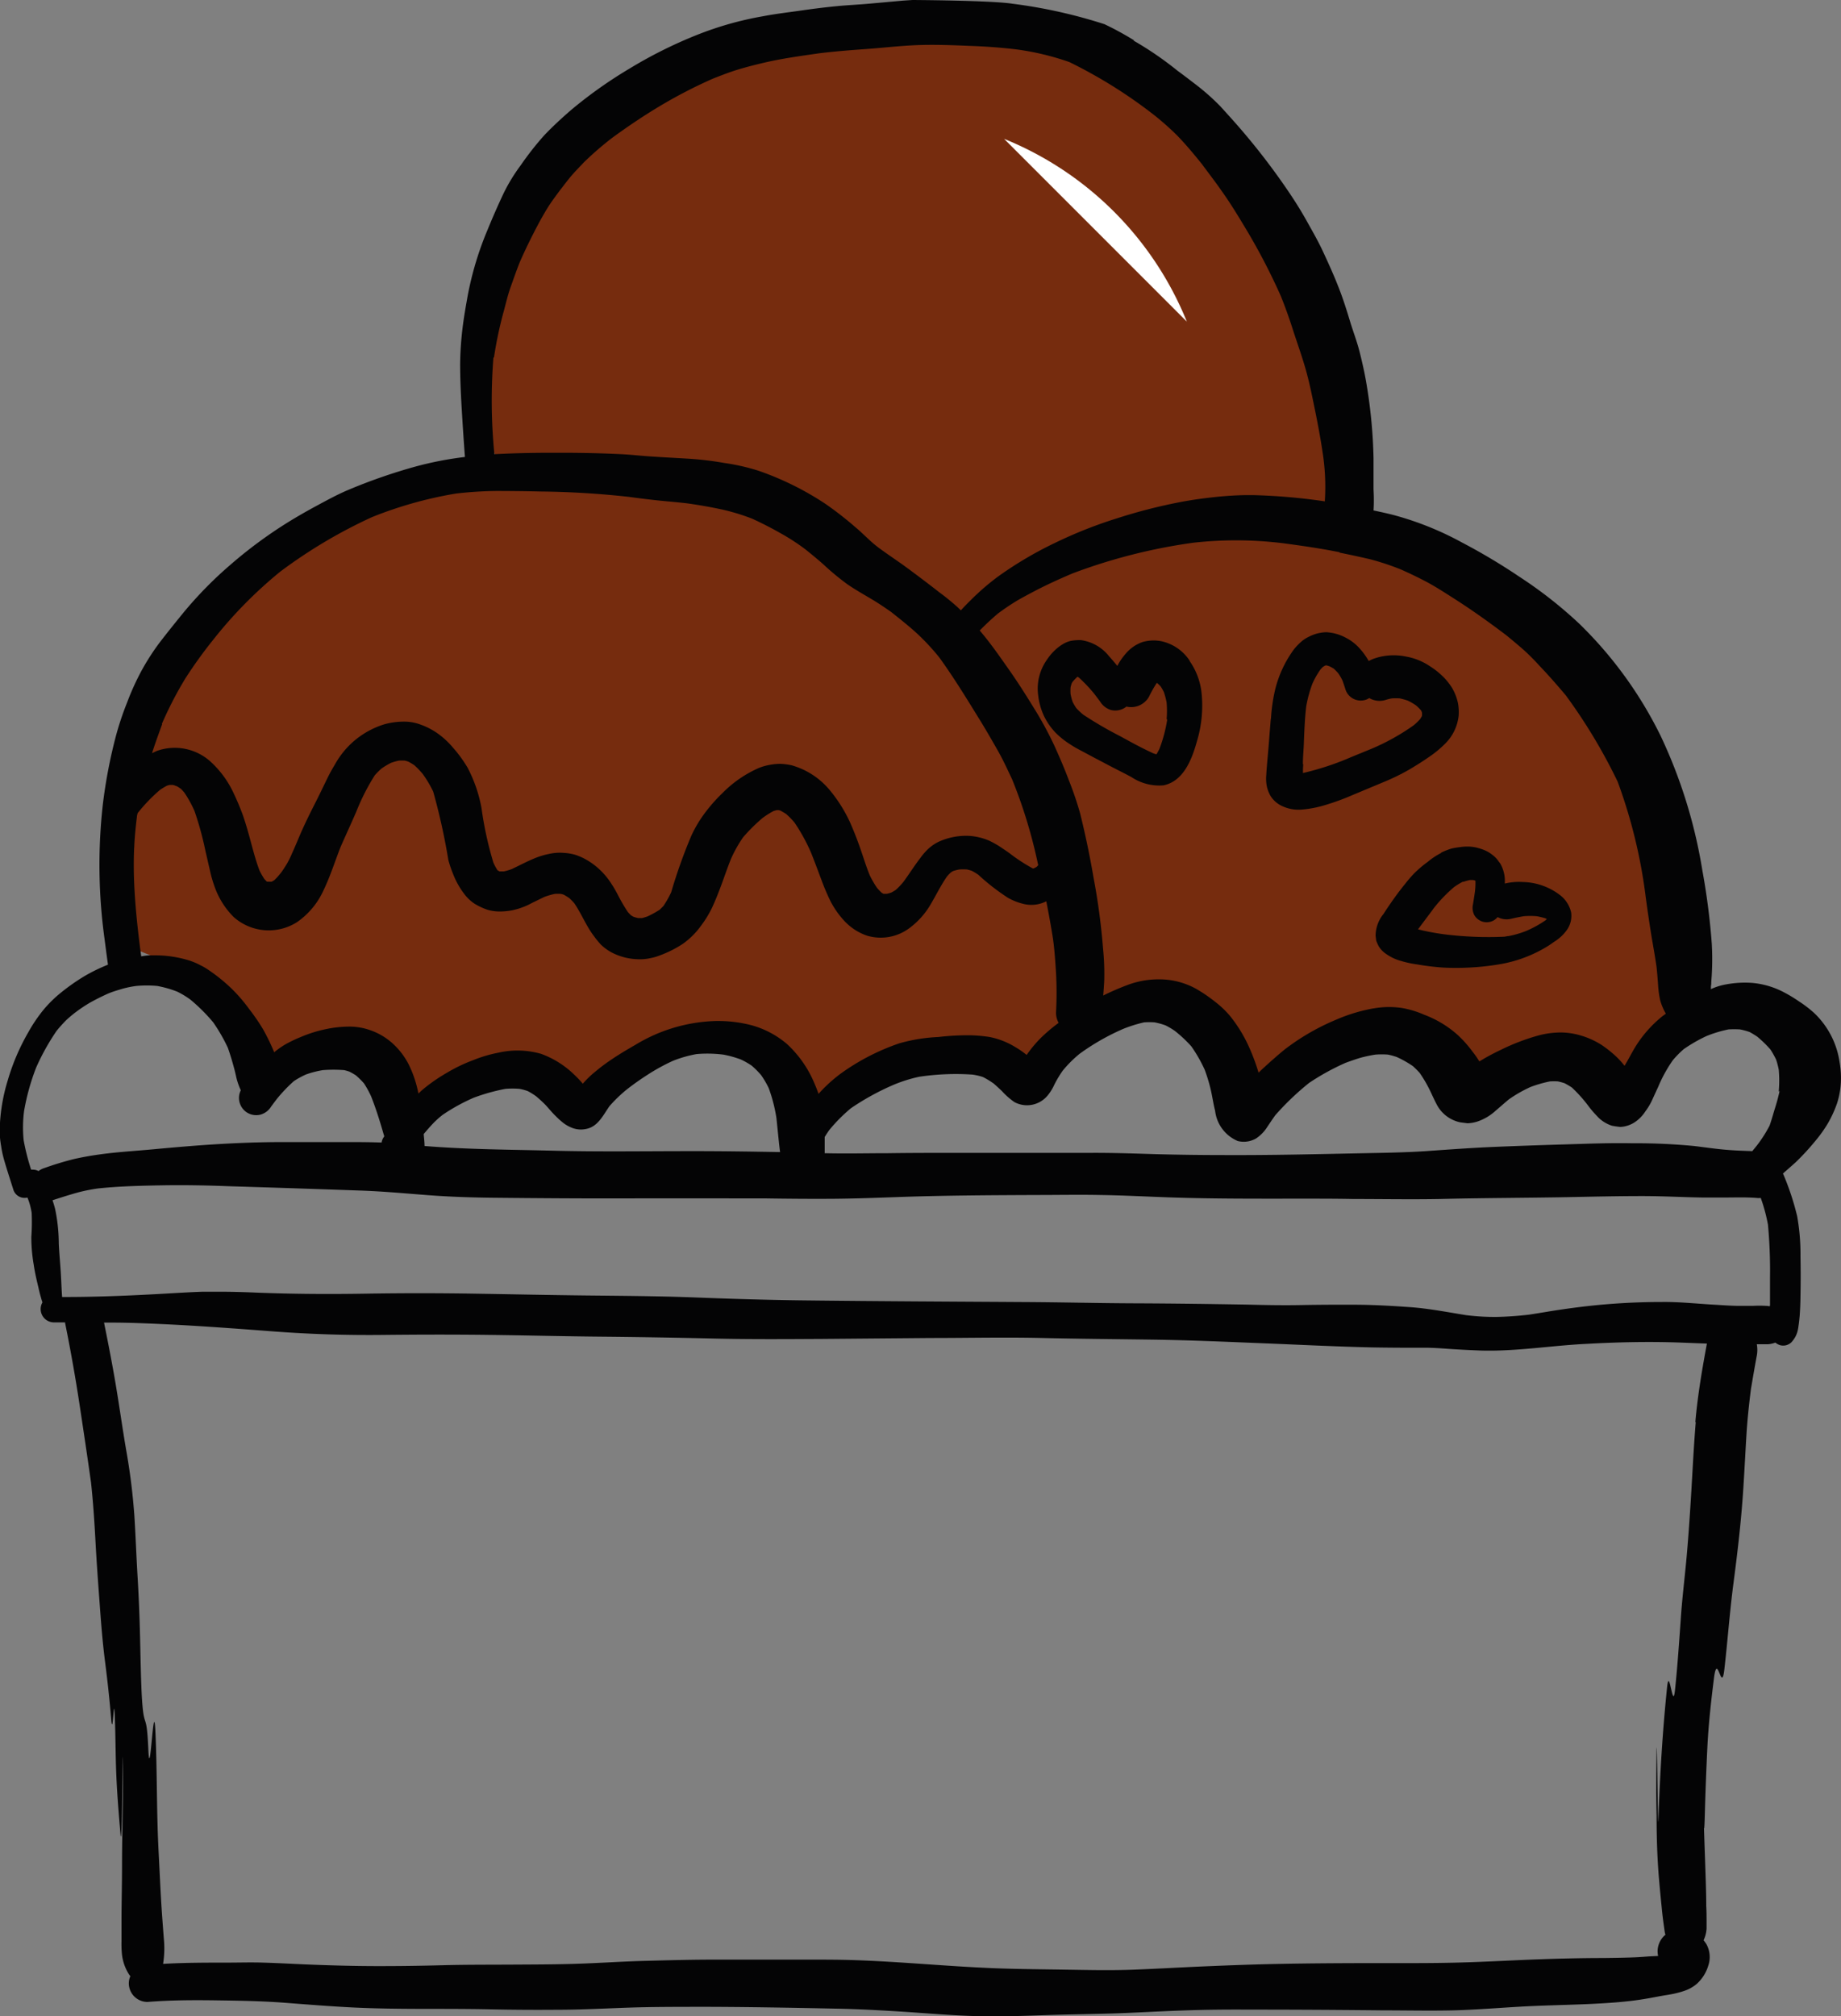 <svg xmlns="http://www.w3.org/2000/svg" width="27.623" height="30.245" viewBox="0 0 27.623 30.245"><rect x="0" y="0" width="27.623" height="30.245" fill="#808080" stroke="none"/><g id="Groupe_12410" data-name="Groupe 12410" transform="translate(529.943 -2453.423)"><path id="Trac&#xE9;_8096" data-name="Trac&#xE9; 8096" d="M546.961,227.124s-.422-3.206.886-4.556a10.812,10.812,0,0,1,4.514-2.574c.422.085.121-.24.121-.24s-.965-2.755.427-3.936,2.363-2.489,4.768-2.489,4.387.253,5.189,1.1a11.8,11.8,0,0,1,2.32,4.514c.169,1.223.211,1.9.211,1.9a5.548,5.548,0,0,1,2.32,1.181,5.156,5.156,0,0,1,2.236,2.869,18.112,18.112,0,0,1,.464,3.417l-1.012,1.1-.928-.717-1.308.844-1.055-1.055s-1.012-.127-1.1,0-1.265,1.181-1.265,1.181l-1.055-1.772-1.756.39-.438.918-1.181-.38-1.688.507-.464.506-.846-1.52-1.3.128-.76.8H553.5l-.548-.337-1.73.675-.675-.97-.717.084-.8.38-.717-1.182-1-.627Z" transform="translate(-1075 2240.49)" fill="#762c0e"></path><path id="Trac&#xE9;_8097" data-name="Trac&#xE9; 8097" d="M562.074,213.539a4.452,4.452,0,0,0-.445-.243,7.6,7.6,0,0,0-1.38-.307c-.315-.05-1.5-.056-1.5-.056l-.138.009-.5.045c-.164.015-.329.022-.493.038-.2.019-.39.044-.584.072-.177.025-.355.046-.53.08a4.99,4.99,0,0,0-1,.284,6.757,6.757,0,0,0-1,.5,6.667,6.667,0,0,0-.884.627c-.139.121-.274.245-.4.378a4.518,4.518,0,0,0-.349.445,2.653,2.653,0,0,0-.257.42q-.126.267-.238.541a4.865,4.865,0,0,0-.3.988c-.031.173-.062.347-.082.521a4.924,4.924,0,0,0-.033.514c0,.215.01.429.022.643.015.25.031.5.05.75a5.152,5.152,0,0,0-.75.146,8.322,8.322,0,0,0-1.01.352c-.159.068-.311.151-.463.233s-.294.163-.436.251a6.709,6.709,0,0,0-.862.637,5.913,5.913,0,0,0-.709.724c-.122.15-.243.3-.36.453a3.557,3.557,0,0,0-.257.4,3.856,3.856,0,0,0-.223.49,4.435,4.435,0,0,0-.167.5A7.605,7.605,0,0,0,546.6,225a8.124,8.124,0,0,0,.025,2.013c.017.131.034.261.052.391a2.629,2.629,0,0,0-.346.168,3.074,3.074,0,0,0-.354.247,1.841,1.841,0,0,0-.271.266,2.329,2.329,0,0,0-.224.332,3.276,3.276,0,0,0-.309.723,2.724,2.724,0,0,0-.121.766,1.374,1.374,0,0,0,.021.213,1.593,1.593,0,0,0,.043.205c.043.151.093.3.14.451a.176.176,0,0,0,.212.122.757.757,0,0,1,.033.091,1.117,1.117,0,0,1,.031.137,3.135,3.135,0,0,1-.005.363,2.431,2.431,0,0,0,.036.417c.016.11.041.219.067.327.012.053.024.106.04.159.007.027.015.053.024.079v0a.2.2,0,0,0-.027.1.2.2,0,0,0,.2.2h.167l0,.011q.129.636.225,1.277c.056.372.112.743.164,1.116.032.295.051.591.067.887s.039.615.062.922c.021.289.043.578.08.866s.069.578.093.868c.025.314.039-.382.053-.068s.011.6.024.907.038.6.063.893.033-1.424.037-1.126c.008.528-.014,1.055-.014,1.581,0,.262-.006.523-.008.784,0,.123,0,.246,0,.368a1.6,1.6,0,0,0,.006.184.7.7,0,0,0,.1.3.316.316,0,0,0,.027.037.268.268,0,0,0-.023.108.28.28,0,0,0,.279.279c.346-.028.693-.029,1.04-.024s.68.01,1.019.036.674.053,1.011.07c.358.018.716.021,1.075.022.335,0,.67,0,1.005.007s.675.009,1.012.006c.354,0,.709-.02,1.063-.032s.689-.011,1.034-.012c.687,0,1.373.013,2.059.027.333.006.666.024,1,.045.359.023.718.055,1.077.066s.694,0,1.041-.012.688-.016,1.031-.026.709-.033,1.063-.045c.329-.012.659-.015.988-.013q1.012,0,2.026.011c.349,0,.7.008,1.047,0,.334-.008.666-.036,1-.055.482-.028.965-.026,1.447-.065.146-.012.292-.028.438-.053.111-.018.221-.042.333-.059.054-.009.107-.019.159-.033.027-.007.055-.015.081-.024a.566.566,0,0,0,.2-.11.6.6,0,0,0,.17-.27.4.4,0,0,0-.026-.321.452.452,0,0,0-.044-.061.486.486,0,0,0,.045-.174c0-.031,0-.062,0-.093,0-.083,0-.166-.005-.248,0-.154-.005-.307-.01-.46-.01-.316-.023-.632-.03-.948-.014-.652,0,.715.018.063q.014-.528.04-1.057c.018-.345.057-.69.1-1.032.052-.375.111.26.154-.116.046-.4.076-.806.126-1.208-.005.031-.009.063-.013.094.072-.535.138-1.07.172-1.61.017-.263.03-.526.046-.789.014-.233.039-.463.068-.694.029-.168.057-.336.088-.5a.482.482,0,0,0,0-.169c.054,0,.109,0,.164,0a.386.386,0,0,0,.114-.025.2.2,0,0,0,.069.038.176.176,0,0,0,.176-.047.461.461,0,0,0,.059-.085.427.427,0,0,0,.027-.069.534.534,0,0,0,.014-.07c.009-.056.015-.114.02-.17q.011-.15.012-.3.006-.294,0-.588a3.231,3.231,0,0,0-.05-.606,3.984,3.984,0,0,0-.2-.61l-.013-.029.021-.019c.057-.049.114-.1.17-.15a3.724,3.724,0,0,0,.295-.32,2.028,2.028,0,0,0,.189-.265,1.775,1.775,0,0,0,.137-.3,1.228,1.228,0,0,0,.057-.316,1.354,1.354,0,0,0-.019-.3,1.267,1.267,0,0,0-.385-.741,1.744,1.744,0,0,0-.221-.169,2.133,2.133,0,0,0-.251-.15,1.253,1.253,0,0,0-.459-.13,1.539,1.539,0,0,0-.383.022.918.918,0,0,0-.232.072c0-.026,0-.051.005-.075,0-.047.006-.094.008-.141a4.076,4.076,0,0,0,0-.469,10.382,10.382,0,0,0-.142-1.1,7.512,7.512,0,0,0-.625-2.014,6.091,6.091,0,0,0-1.219-1.681,6.463,6.463,0,0,0-.9-.706,9.037,9.037,0,0,0-.858-.512,4.644,4.644,0,0,0-1.022-.412c-.1-.026-.205-.049-.309-.071.007-.1.006-.212,0-.315,0-.155,0-.309,0-.464a7.6,7.6,0,0,0-.1-1.084c-.027-.171-.065-.34-.107-.508s-.1-.314-.147-.47-.1-.325-.162-.484c-.073-.19-.157-.375-.243-.56-.071-.154-.156-.3-.24-.451s-.165-.28-.255-.415a10.219,10.219,0,0,0-.691-.913c-.115-.136-.234-.267-.355-.4a3.476,3.476,0,0,0-.4-.35c-.079-.061-.159-.122-.24-.181a5.036,5.036,0,0,0-.661-.453m3.091,7.681c.155.031.308.064.462.1a4,4,0,0,1,.453.15c.131.058.259.119.386.186.15.08.293.174.436.265.262.168.514.348.762.536.087.071.172.142.257.216a3.369,3.369,0,0,1,.239.239c.138.144.27.295.4.449a8.216,8.216,0,0,1,.778,1.295,7.754,7.754,0,0,1,.421,1.732q.04.3.09.607c.025.145.051.291.072.437.01.094.018.188.024.283a1.509,1.509,0,0,0,.031.221.884.884,0,0,0,.085.2l-.049.036a1.82,1.82,0,0,0-.415.472c-.054.09-.1.183-.156.274a1.238,1.238,0,0,0-.134-.147,1.781,1.781,0,0,0-.21-.166,1.224,1.224,0,0,0-.317-.143,1.068,1.068,0,0,0-.308-.044,1.308,1.308,0,0,0-.341.05,3.207,3.207,0,0,0-.547.211c-.083.039-.163.081-.242.126l-.079.047c-.031-.049-.065-.1-.1-.143a1.762,1.762,0,0,0-.23-.258,1.6,1.6,0,0,0-.5-.3,1.447,1.447,0,0,0-.329-.1,1.307,1.307,0,0,0-.306-.01,1.738,1.738,0,0,0-.238.039,2.467,2.467,0,0,0-.443.145,3.428,3.428,0,0,0-.774.447c-.108.088-.211.18-.313.273-.027.025-.054.05-.08.076a3.108,3.108,0,0,0-.137-.371,2.141,2.141,0,0,0-.293-.482,1.436,1.436,0,0,0-.215-.205,2.346,2.346,0,0,0-.292-.2,1.147,1.147,0,0,0-.566-.142,1.32,1.32,0,0,0-.437.075,3.832,3.832,0,0,0-.391.168c.006-.072.011-.143.015-.214a3.733,3.733,0,0,0-.017-.485,9.947,9.947,0,0,0-.144-1.075c-.055-.322-.122-.642-.2-.957a5,5,0,0,0-.167-.492c-.066-.176-.14-.349-.218-.521a5.356,5.356,0,0,0-.322-.59c-.127-.207-.258-.411-.4-.61-.127-.181-.255-.363-.4-.532.087-.088.177-.173.273-.254.082-.061.165-.118.252-.172s.205-.116.31-.171c.18-.094.367-.178.554-.258a8.369,8.369,0,0,1,1.817-.462,5.794,5.794,0,0,1,1.355.009c.282.038.563.078.843.135m-1.111,8.334v0M552.468,218.3a5.933,5.933,0,0,1,.148-.7c.032-.118.059-.238.1-.353s.089-.254.139-.379c.08-.184.168-.363.261-.54.049-.093.1-.184.156-.275s.123-.179.187-.266c.052-.066.1-.131.157-.2s.134-.146.2-.217a4.835,4.835,0,0,1,.426-.369c.233-.17.473-.332.721-.48a7.281,7.281,0,0,1,.795-.41c.116-.045.232-.091.351-.128.14-.043.281-.079.423-.112.27-.062.546-.1.82-.139.236-.029.472-.047.709-.064s.5-.048.753-.058.525,0,.787.011c.237.008.472.025.707.053a3.994,3.994,0,0,1,.794.19,7.235,7.235,0,0,1,1.268.792,4.169,4.169,0,0,1,.352.312c.132.137.252.281.371.429.1.136.205.271.3.409.121.169.229.347.336.524a9.345,9.345,0,0,1,.544,1.04c.066.162.124.326.178.493.066.207.141.411.2.621s.1.423.144.636c.039.195.076.39.105.587a3.336,3.336,0,0,1,.035.746v0h-.005a8.858,8.858,0,0,0-1.078-.093H563.8c-.144,0-.29.008-.432.021-.208.02-.414.047-.619.087a7.994,7.994,0,0,0-.928.239,6.7,6.7,0,0,0-.941.373,5.6,5.6,0,0,0-.854.506,3.681,3.681,0,0,0-.4.346c-.052.051-.1.1-.152.157l-.046-.045a3.562,3.562,0,0,0-.287-.233l-.011-.009-.013-.01,0,0-.033-.026c-.148-.114-.3-.229-.449-.338-.129-.093-.262-.181-.391-.276s-.228-.207-.347-.306a5.3,5.3,0,0,0-.451-.352,4.452,4.452,0,0,0-1.01-.5,3.177,3.177,0,0,0-.511-.116,4.819,4.819,0,0,0-.535-.064c-.18-.011-.361-.02-.541-.032-.163-.009-.325-.03-.489-.037-.291-.014-.583-.02-.874-.02h-.154c-.286,0-.572.006-.857.021a8.131,8.131,0,0,1-.014-1.455m-4.975,5.5a5.618,5.618,0,0,1,.349-.676,6.7,6.7,0,0,1,.413-.575,6.555,6.555,0,0,1,1.014-1.032,7.53,7.53,0,0,1,1.377-.818,6.038,6.038,0,0,1,1.257-.353,5.814,5.814,0,0,1,.6-.039q.336,0,.672.008a13.231,13.231,0,0,1,1.321.08c.156.021.313.041.47.057.139.014.279.025.418.042q.258.036.514.091a3.2,3.2,0,0,1,.45.137q.219.1.43.22a3.189,3.189,0,0,1,.376.245c.089.072.177.144.263.22a3.828,3.828,0,0,0,.362.3c.113.078.232.145.35.215s.207.131.306.2c.126.1.252.2.371.307a3.385,3.385,0,0,1,.352.376c.21.29.4.6.585.9.1.16.191.319.283.48s.154.3.224.447a7.431,7.431,0,0,1,.352,1.111c.014.059.027.119.04.178-.007.006-.013.014-.02.021s-.032.019-.048.027l-.014,0a2.6,2.6,0,0,1-.354-.232c-.048-.034-.1-.068-.147-.1a1.686,1.686,0,0,0-.15-.083.917.917,0,0,0-.3-.073.988.988,0,0,0-.469.092.651.651,0,0,0-.168.122.955.955,0,0,0-.1.119c-.089.115-.166.239-.253.357a1.08,1.08,0,0,1-.114.12.711.711,0,0,1-.07.041q-.033.011-.066.018h-.036l-.013,0-.027-.016a.939.939,0,0,1-.069-.072,1.44,1.44,0,0,1-.11-.19c-.041-.1-.076-.207-.111-.312-.054-.162-.113-.319-.182-.476a2.176,2.176,0,0,0-.306-.488,1.147,1.147,0,0,0-.405-.312,1.247,1.247,0,0,0-.164-.061.978.978,0,0,0-.171-.023.854.854,0,0,0-.168.017.8.8,0,0,0-.154.044,1.754,1.754,0,0,0-.552.381,2.36,2.36,0,0,0-.328.391,1.892,1.892,0,0,0-.138.25,7.832,7.832,0,0,0-.3.843,1.507,1.507,0,0,1-.117.207l-.055.055a1.521,1.521,0,0,1-.181.1.838.838,0,0,1-.085.026h-.059c-.024-.006-.047-.012-.07-.02l-.036-.021c-.016-.016-.032-.032-.046-.048a2.536,2.536,0,0,1-.158-.272c-.026-.048-.054-.1-.083-.142a1.1,1.1,0,0,0-.285-.309,1.049,1.049,0,0,0-.154-.093.964.964,0,0,0-.116-.046.785.785,0,0,0-.168-.027.716.716,0,0,0-.217.015,1.145,1.145,0,0,0-.214.064c-.119.048-.233.11-.349.164a.734.734,0,0,1-.119.035h-.051l-.013,0-.03-.017,0,0a.845.845,0,0,1-.062-.115,5.279,5.279,0,0,1-.178-.816,2.121,2.121,0,0,0-.208-.606,1.934,1.934,0,0,0-.224-.307,1.219,1.219,0,0,0-.214-.2,1.071,1.071,0,0,0-.27-.142.706.706,0,0,0-.255-.044,1.118,1.118,0,0,0-.284.039,1.282,1.282,0,0,0-.538.326,1.315,1.315,0,0,0-.207.278c-.039.065-.076.131-.11.2-.066.136-.131.272-.2.407s-.121.243-.177.366-.1.239-.156.359a1.331,1.331,0,0,1-.079.161c-.031.049-.062.1-.095.141a1.037,1.037,0,0,1-.091.1.34.34,0,0,1-.041.024h0a.538.538,0,0,1-.057,0l-.014,0c-.014-.013-.026-.027-.039-.041a1.12,1.12,0,0,1-.072-.126c-.07-.184-.115-.38-.169-.57-.024-.085-.05-.171-.079-.255-.042-.117-.091-.231-.144-.343a1.484,1.484,0,0,0-.33-.454.8.8,0,0,0-.817-.173c-.026.011-.05.023-.074.035.046-.147.1-.292.152-.436m1.62,2.388-.01,0h0l.009,0m-.01,0h0l0,0,0,0m-2.028-.539c.006-.153.021-.3.04-.456,0-.019.007-.039.011-.058a2.5,2.5,0,0,1,.338-.351,1.1,1.1,0,0,1,.1-.06.332.332,0,0,1,.042-.012h.044c.018,0,.036.01.055.016s.04.022.06.035.041.04.061.062a1.742,1.742,0,0,1,.153.277,4.688,4.688,0,0,1,.163.593l.069.3a1.913,1.913,0,0,0,.072.249,1.216,1.216,0,0,0,.283.448.791.791,0,0,0,.953.077,1.167,1.167,0,0,0,.4-.485c.1-.208.169-.431.254-.646.077-.175.157-.348.233-.523a3.256,3.256,0,0,1,.279-.549,1.153,1.153,0,0,1,.1-.1,1.083,1.083,0,0,1,.146-.087.936.936,0,0,1,.115-.032.67.67,0,0,1,.09,0,.488.488,0,0,1,.051.015.946.946,0,0,1,.091.054,1.282,1.282,0,0,1,.125.13,1.7,1.7,0,0,1,.158.266,9.537,9.537,0,0,1,.227,1.025,1.684,1.684,0,0,0,.07.207,1.222,1.222,0,0,0,.182.32.621.621,0,0,0,.147.133.973.973,0,0,0,.188.087.652.652,0,0,0,.162.026,1,1,0,0,0,.2-.016,1.067,1.067,0,0,0,.308-.113l.183-.089a1.1,1.1,0,0,1,.158-.046.676.676,0,0,1,.09,0,.3.3,0,0,1,.043.012c.028.015.055.032.082.05a.911.911,0,0,1,.076.077c.11.16.179.344.3.5a1.225,1.225,0,0,0,.1.122.74.74,0,0,0,.164.119.9.9,0,0,0,.383.1.731.731,0,0,0,.2-.017.816.816,0,0,0,.148-.044,1.675,1.675,0,0,0,.335-.17,1.158,1.158,0,0,0,.275-.275,1.6,1.6,0,0,0,.159-.259c.047-.1.087-.2.125-.3.056-.148.106-.3.165-.445a1.978,1.978,0,0,1,.179-.318,2.643,2.643,0,0,1,.291-.289,1.27,1.27,0,0,1,.167-.106l.045-.013h.032l.024.006c.03.016.059.033.088.052a1.165,1.165,0,0,1,.125.128,2.735,2.735,0,0,1,.249.454c.055.137.106.276.158.414a3.328,3.328,0,0,0,.134.314,1.357,1.357,0,0,0,.208.295.865.865,0,0,0,.158.132.824.824,0,0,0,.179.087.719.719,0,0,0,.648-.12,1.183,1.183,0,0,0,.311-.353c.081-.137.151-.281.242-.413a.617.617,0,0,1,.062-.064.238.238,0,0,1,.03-.018.636.636,0,0,1,.093-.024.773.773,0,0,1,.118,0c.024.006.047.012.07.02a.752.752,0,0,1,.1.061,3.265,3.265,0,0,0,.443.344.9.9,0,0,0,.231.091.491.491,0,0,0,.344-.039c.034.174.066.348.094.522s.04.367.052.552a5.59,5.59,0,0,1,0,.594.312.312,0,0,0,.039.156,2.421,2.421,0,0,0-.288.247,1.955,1.955,0,0,0-.192.234,1.323,1.323,0,0,0-.17-.118,1.172,1.172,0,0,0-.385-.151,2.215,2.215,0,0,0-.292-.026,3.791,3.791,0,0,0-.477.026,2.552,2.552,0,0,0-.584.094,3.338,3.338,0,0,0-.887.459,2.165,2.165,0,0,0-.327.3c-.018-.05-.037-.1-.058-.148a1.683,1.683,0,0,0-.416-.6,1.387,1.387,0,0,0-.541-.284,1.981,1.981,0,0,0-.46-.061l-.071,0a2.448,2.448,0,0,0-1.2.356c-.136.078-.27.158-.4.248-.071.049-.138.1-.207.158a1.423,1.423,0,0,0-.185.179l-.01-.013a1.649,1.649,0,0,0-.123-.128,1.391,1.391,0,0,0-.494-.308,1.288,1.288,0,0,0-.638-.017,2.044,2.044,0,0,0-.384.114,2.376,2.376,0,0,0-.387.186,2.537,2.537,0,0,0-.378.264l-.052.049a1.706,1.706,0,0,0-.151-.447,1.112,1.112,0,0,0-.22-.29.976.976,0,0,0-.369-.219.926.926,0,0,0-.308-.048,1.72,1.72,0,0,0-.336.037,2.01,2.01,0,0,0-.386.121,1.977,1.977,0,0,0-.232.112,1.244,1.244,0,0,0-.162.115,3.083,3.083,0,0,0-.171-.352,3.135,3.135,0,0,0-.207-.3,2.343,2.343,0,0,0-.278-.319,2.564,2.564,0,0,0-.363-.286.765.765,0,0,0-.079-.044,1.018,1.018,0,0,0-.225-.09,1.691,1.691,0,0,0-.2-.043,1.672,1.672,0,0,0-.244-.02c-.033,0-.066,0-.1,0s-.086.008-.128.015v0l-.015-.11c-.042-.331-.077-.661-.091-.994-.007-.173-.008-.347,0-.521m9.694,4.561c-.457-.008-.913-.015-1.369-.014-.683,0-1.366.011-2.049-.007-.639-.016-1.281-.018-1.919-.07,0-.059-.008-.118-.013-.178l.009-.012c.046-.054.093-.108.143-.16a1.47,1.47,0,0,1,.132-.117,2.817,2.817,0,0,1,.469-.258,2.887,2.887,0,0,1,.473-.132,1.274,1.274,0,0,1,.214,0,.866.866,0,0,1,.121.033,1.02,1.02,0,0,1,.126.078c.047.04.093.081.136.125s.1.117.159.173a1.2,1.2,0,0,0,.091.084.527.527,0,0,0,.16.094.36.36,0,0,0,.2.015c.181-.032.259-.207.355-.343a2.136,2.136,0,0,1,.246-.239c.1-.08.211-.158.321-.229a2.981,2.981,0,0,1,.388-.213,1.849,1.849,0,0,1,.352-.1,1.909,1.909,0,0,1,.4.008,1.544,1.544,0,0,1,.266.074,1.17,1.17,0,0,1,.161.092,1.294,1.294,0,0,1,.143.144,1.414,1.414,0,0,1,.112.192,2.336,2.336,0,0,1,.116.451c.018.168.033.336.053.5v0m-11.042.25a.276.276,0,0,0-.083.044.178.178,0,0,0-.085-.021.23.23,0,0,0-.026,0,3.338,3.338,0,0,1-.112-.441,1.934,1.934,0,0,1,.006-.437,3.366,3.366,0,0,1,.182-.655,3.431,3.431,0,0,1,.306-.549,2.038,2.038,0,0,1,.146-.162,1.83,1.83,0,0,1,.151-.126,2.253,2.253,0,0,1,.2-.133c.08-.045.162-.086.246-.125s.16-.06.243-.085a1.5,1.5,0,0,1,.212-.043,1.7,1.7,0,0,1,.311,0,1.639,1.639,0,0,1,.3.085,1.286,1.286,0,0,1,.2.121,2.668,2.668,0,0,1,.341.34,2.588,2.588,0,0,1,.22.382c.035.1.065.2.092.3.014.051.025.1.037.154a1.048,1.048,0,0,0,.065.183.259.259,0,0,0,.1.338.259.259,0,0,0,.2.026.275.275,0,0,0,.155-.119c.03-.041.06-.081.091-.121a2.287,2.287,0,0,1,.25-.261,1.288,1.288,0,0,1,.182-.1,1.481,1.481,0,0,1,.252-.065,2.037,2.037,0,0,1,.322,0,.662.662,0,0,1,.076.022.978.978,0,0,1,.1.057,1.349,1.349,0,0,1,.12.119,1.493,1.493,0,0,1,.106.192c.067.169.123.344.174.519.008.028.016.056.025.084l-.012.018a.185.185,0,0,0-.028.075c-.16-.006-.321-.007-.481-.007l-.633,0c-.125,0-.25,0-.375,0-.323,0-.645.012-.967.031s-.652.048-.978.078c-.265.025-.532.039-.8.077-.132.018-.259.041-.388.07a4.738,4.738,0,0,0-.453.139m24.793,3.8c-.028.338-.045.677-.065,1.015s-.041.65-.069.975-.071.654-.092.982c-.025.353-.049.705-.086,1.057-.034.32-.084-.371-.118-.05-.068.657-.108,1.316-.129,1.976-.01.331-.022-1.356-.029-1.024s-.007.652,0,.978c0,.309.009.616.034.923.013.153.027.3.043.457.009.1.021.19.034.284.005.032.008.064.015.1l.007.023-.018.015a.329.329,0,0,0-.1.232.367.367,0,0,0,.008.071l-.143.007c-.072.006-.144.011-.216.014-.156.006-.312.008-.469.01-.316,0-.633.008-.949.019-.339.012-.677.031-1.016.043s-.681.015-1.022.014c-.666,0-1.332,0-2,.015-.345.008-.69.021-1.035.036s-.683.035-1.025.048-.668.005-1,0c-.353-.006-.706-.008-1.059-.021-.716-.027-1.429-.1-2.145-.123-.221-.007-.442-.007-.663-.007h-.34c-.356,0-.712,0-1.067,0s-.686.009-1.029.018c-.326.008-.652.03-.978.042-.351.013-.7.013-1.054.015s-.681,0-1.021.009-.684.014-1.026.013-.692-.011-1.037-.025c-.211-.009-.422-.021-.633-.027-.186-.006-.373,0-.559,0-.315,0-.631,0-.946.019a1.47,1.47,0,0,0,.011-.381c-.011-.143-.022-.287-.032-.432-.019-.288-.031-.577-.046-.866-.032-.6-.021-1.2-.048-1.8s-.082.839-.107.249c-.027-.616-.068-.221-.1-.837-.013-.285-.017-.57-.024-.855s-.019-.594-.037-.891-.029-.607-.048-.911a9.434,9.434,0,0,0-.124-.99c-.055-.322-.1-.646-.154-.967s-.114-.627-.177-.939h.1c.275,0,.55.012.825.025.542.026,1.083.067,1.624.108s1.092.058,1.638.052,1.081-.007,1.622,0,1.1.021,1.652.026,1.123.015,1.685.028c.542.013,1.085.009,1.627.006l1.629-.014c.559,0,1.119-.013,1.678,0s1.118.017,1.677.025,1.1.033,1.652.055,1.073.049,1.61.061c.267.005.534.006.8.005.143,0,.286.013.429.022s.269.015.4.02c.535.017,1.064-.075,1.6-.1.461-.026.926-.036,1.387-.02l.415.016c-.073.392-.14.786-.174,1.183m1.117-1.758v.016a.306.306,0,0,0-.06-.007,1.719,1.719,0,0,0-.19,0c-.069,0-.137,0-.206,0-.129,0-.258-.011-.387-.018-.258-.015-.516-.043-.774-.04-.273,0-.547.011-.819.033-.3.024-.592.063-.885.11-.1.017-.194.032-.291.047-.162.019-.324.031-.488.034a3.342,3.342,0,0,1-.458-.027c-.281-.045-.559-.1-.842-.12s-.548-.035-.822-.036-.542,0-.813.005-.542,0-.813-.007c-.554-.009-1.109-.017-1.664-.019s-1.105-.016-1.658-.019c-1.1-.007-2.207-.012-3.31-.025-.546-.006-1.092-.023-1.639-.044s-1.092-.024-1.638-.03-1.118-.018-1.677-.027-1.087-.009-1.631,0-1.1.006-1.651-.016c-.185-.008-.371-.013-.556-.013q-.12,0-.24,0c-.265.009-.528.028-.792.041-.44.023-.879.039-1.318.038-.009-.116-.012-.232-.019-.349-.009-.151-.024-.3-.031-.454a2.585,2.585,0,0,0-.054-.513c-.011-.046-.025-.09-.04-.135.129-.042.257-.083.388-.119a2.6,2.6,0,0,1,.292-.058c.317-.034.637-.041.956-.047s.666,0,1,.013q.985.03,1.971.065c.338.011.672.042,1.009.068s.651.036.978.04c.68.007,1.361.012,2.041.01s1.368,0,2.052,0c.332.005.666.008,1,.006s.679-.015,1.019-.027c.683-.024,1.366-.027,2.05-.03.322,0,.644-.006.965,0,.339.005.677.023,1.016.035.683.024,1.366.02,2.049.02.244,0,.487,0,.731.005.433,0,.867.008,1.3,0,.677-.017,1.354-.016,2.031-.03.336-.007.672-.014,1.008-.014.307,0,.614.018.921.022.1,0,.19,0,.285,0,.169,0,.338-.007.507.006a.262.262,0,0,0,.062,0,2.57,2.57,0,0,1,.108.4,7.463,7.463,0,0,1,.031.791c0,.143,0,.287,0,.431m.143-3.224c-.018.084-.04.166-.066.248s-.052.181-.084.27a1.978,1.978,0,0,1-.192.3l-.067.082c-.134-.005-.267-.009-.4-.021-.155-.013-.31-.036-.464-.055a9.11,9.11,0,0,0-.935-.042c-.337-.007-.674.007-1.012.017s-.686.022-1.028.036-.678.038-1.016.062-.675.028-1.013.035c-.679.014-1.358.03-2.036.027q-.516,0-1.032-.013c-.333-.01-.665-.022-1-.02-.665,0-1.33,0-2,0-.343,0-.686,0-1.029.005-.318,0-.635.008-.953,0l0-.017c0-.075,0-.151,0-.226.022-.036.045-.072.07-.106a2.433,2.433,0,0,1,.324-.326,3.809,3.809,0,0,1,.642-.352,2.164,2.164,0,0,1,.384-.12,3.709,3.709,0,0,1,.8-.032.929.929,0,0,1,.154.036,1.233,1.233,0,0,1,.164.1c.041.036.08.072.119.109a1.11,1.11,0,0,0,.189.167.4.4,0,0,0,.5-.1.713.713,0,0,0,.1-.162,1.643,1.643,0,0,1,.126-.21,1.8,1.8,0,0,1,.255-.254,3.455,3.455,0,0,1,.648-.37,2.046,2.046,0,0,1,.318-.1,1.144,1.144,0,0,1,.155,0,1.027,1.027,0,0,1,.167.046,1.172,1.172,0,0,1,.137.081,1.963,1.963,0,0,1,.249.233,2.217,2.217,0,0,1,.2.349,2.505,2.505,0,0,1,.09.295c.025.107.04.217.067.323a.562.562,0,0,0,.339.453.368.368,0,0,0,.275-.038.573.573,0,0,0,.169-.174c.04-.059.079-.118.121-.176a4.074,4.074,0,0,1,.507-.484,3.584,3.584,0,0,1,.545-.3c.073-.027.145-.052.22-.075a2,2,0,0,1,.23-.049,1.182,1.182,0,0,1,.188,0,1.066,1.066,0,0,1,.131.036,1.544,1.544,0,0,1,.244.138,1.448,1.448,0,0,1,.1.1,1.99,1.99,0,0,1,.122.2c.05.094.09.193.141.287a.517.517,0,0,0,.346.255l.108.014a.544.544,0,0,0,.155-.028.776.776,0,0,0,.27-.162c.066-.056.131-.115.2-.171a2,2,0,0,1,.321-.183,1.87,1.87,0,0,1,.292-.084.947.947,0,0,1,.119,0,.965.965,0,0,1,.1.027c.038.02.074.041.109.064a2.1,2.1,0,0,1,.255.286,1.484,1.484,0,0,0,.115.134.514.514,0,0,0,.233.154c.042.008.083.014.125.018a.432.432,0,0,0,.212-.068.552.552,0,0,0,.164-.166.919.919,0,0,0,.1-.167c.031-.068.062-.136.092-.2a2.1,2.1,0,0,1,.22-.4,1.46,1.46,0,0,1,.166-.168,2.314,2.314,0,0,1,.338-.194,1.862,1.862,0,0,1,.331-.1,1.393,1.393,0,0,1,.171,0,.91.91,0,0,1,.147.04c.039.021.075.043.111.067a1.712,1.712,0,0,1,.2.194,1.321,1.321,0,0,1,.085.151,1.161,1.161,0,0,1,.04.152,1.871,1.871,0,0,1,0,.326" transform="translate(-1075 2240.49)" fill="#040405"></path><path id="Trac&#xE9;_8098" data-name="Trac&#xE9; 8098" d="M559.091,221.776l.029.022-.046-.035Z" transform="translate(-1075 2240.49)" fill="#252323"></path><path id="Trac&#xE9;_8099" data-name="Trac&#xE9; 8099" d="M562.907,222.844a.681.681,0,0,0-.424-.292.6.6,0,0,0-.283.012.578.578,0,0,0-.256.179.914.914,0,0,0-.122.179q-.062-.075-.126-.147a.651.651,0,0,0-.423-.24h-.029a.73.73,0,0,0-.122.012.4.4,0,0,0-.121.051.65.65,0,0,0-.115.088.818.818,0,0,0-.125.15.748.748,0,0,0-.127.526,1,1,0,0,0,.082.3.975.975,0,0,0,.179.262,1.229,1.229,0,0,0,.215.172,1.639,1.639,0,0,0,.146.086l.223.119c.123.064.245.13.368.192.064.033.127.064.191.1a.753.753,0,0,0,.475.121c.3-.06.426-.386.5-.65a1.857,1.857,0,0,0,.073-.733,1.02,1.02,0,0,0-.178-.48m-1.691.226h0l-.013.006.013-.006m1.354.646a2.149,2.149,0,0,1-.118.445c-.013.026-.026.05-.041.075l-.005.005a.426.426,0,0,1-.047-.015c-.169-.077-.334-.168-.5-.259a5.653,5.653,0,0,1-.549-.32.951.951,0,0,1-.106-.1.856.856,0,0,1-.054-.092.975.975,0,0,1-.031-.118.793.793,0,0,1,0-.1.572.572,0,0,1,.018-.062.232.232,0,0,1,.012-.021c.024-.027.048-.053.074-.077l.021.013a2.347,2.347,0,0,1,.228.24c.031.041.063.082.093.124a.29.29,0,0,0,.158.122.269.269,0,0,0,.2-.027.21.21,0,0,0,.034-.024.307.307,0,0,0,.338-.146,1.86,1.86,0,0,1,.118-.209l.011.007c.017.015.032.03.047.046a.869.869,0,0,1,.048.084,1.15,1.15,0,0,1,.041.156,1.434,1.434,0,0,1,0,.254" transform="translate(-1075 2240.49)" fill="#040405"></path><path id="Trac&#xE9;_8100" data-name="Trac&#xE9; 8100" d="M564.125,223.714c-.007.079-.013.159-.02.238-.009.137-.022.275-.034.412-.005.063-.011.126-.014.189a.6.6,0,0,0,.011.19.528.528,0,0,0,.052.129.4.4,0,0,0,.169.15.578.578,0,0,0,.313.054,1.644,1.644,0,0,0,.32-.061,3.611,3.611,0,0,0,.43-.156l.479-.2a3.273,3.273,0,0,0,.385-.19c.091-.055.182-.111.271-.173a1.617,1.617,0,0,0,.256-.21.694.694,0,0,0,.2-.416.751.751,0,0,0-.01-.189.764.764,0,0,0-.086-.224.92.92,0,0,0-.132-.168,1.181,1.181,0,0,0-.2-.16.932.932,0,0,0-.367-.148.9.9,0,0,0-.476.032.552.552,0,0,0-.078.036,1.069,1.069,0,0,0-.156-.21.714.714,0,0,0-.193-.142.692.692,0,0,0-.284-.08h-.016a.708.708,0,0,0-.128.02.674.674,0,0,0-.132.053.489.489,0,0,0-.118.082.9.9,0,0,0-.094.1,1.707,1.707,0,0,0-.28.592,2.542,2.542,0,0,0-.066.452m.479.68c0-.092.008-.184.013-.277.008-.2.014-.394.037-.59a1.911,1.911,0,0,1,.093-.341,1.242,1.242,0,0,1,.123-.215l.031-.033a.423.423,0,0,1,.042-.025l.018,0,.04.012c.022.011.044.023.067.037a.821.821,0,0,1,.065.067.708.708,0,0,1,.066.113c.015.041.028.081.041.122a.241.241,0,0,0,.294.168.177.177,0,0,0,.065-.03.305.305,0,0,0,.242.03.727.727,0,0,1,.1-.025,1.089,1.089,0,0,1,.114,0,1.016,1.016,0,0,1,.123.034.89.89,0,0,1,.124.072c.022.019.042.039.063.061s.018.029.026.045v.008a.24.24,0,0,1,0,.038l0,.005c-.008.016-.018.032-.028.048a.9.9,0,0,1-.094.091,3.318,3.318,0,0,1-.63.352l-.308.126a4.173,4.173,0,0,1-.726.24h0c0-.043,0-.086.005-.129" transform="translate(-1075 2240.49)" fill="#040405"></path><path id="Trac&#xE9;_8101" data-name="Trac&#xE9; 8101" d="M566.687,225.725a1.057,1.057,0,0,0-.207.136,1.755,1.755,0,0,0-.2.169,1.857,1.857,0,0,0-.136.157c-.082.1-.162.209-.236.317-.032.046-.063.093-.093.14a.52.52,0,0,0-.118.326l.009.073a.743.743,0,0,0,.039.087.376.376,0,0,0,.113.115.7.7,0,0,0,.21.1,1.563,1.563,0,0,0,.253.055,3.661,3.661,0,0,0,.4.048q.181.009.363,0a3.819,3.819,0,0,0,.512-.057,2.007,2.007,0,0,0,.692-.27c.031-.019.059-.04.089-.061a.654.654,0,0,0,.193-.181.368.368,0,0,0,.061-.259.455.455,0,0,0-.152-.248.95.95,0,0,0-.573-.208.912.912,0,0,0-.27.023v-.011a.526.526,0,0,0-.069-.29l-.024-.031a.385.385,0,0,0-.055-.066.641.641,0,0,0-.092-.07.581.581,0,0,0-.111-.05.828.828,0,0,0-.085-.024.615.615,0,0,0-.127-.013.806.806,0,0,0-.1.007c-.046.006-.089.012-.134.022a1.093,1.093,0,0,0-.164.065m1.6,1.007h0l0,.011,0-.011m0-.015h0l0-.006,0,0m-1.263-.55c.032-.011.064-.02.1-.028.016,0,.031,0,.047,0l.028.007.008.005,0,.005a1.134,1.134,0,0,1-.007.154c-.009.065-.019.129-.03.193a.239.239,0,0,0,.021.164.215.215,0,0,0,.292.077.255.255,0,0,0,.057-.049.283.283,0,0,0,.2.026c.064-.015.128-.028.193-.039a1.12,1.12,0,0,1,.192,0,.993.993,0,0,1,.133.032l.02.011-.018.017a1.617,1.617,0,0,1-.294.162,1.459,1.459,0,0,1-.262.076c-.019,0-.039.006-.059.009a5.324,5.324,0,0,1-.9-.035,3.544,3.544,0,0,1-.4-.075l.23-.307c-.016.019-.031.039-.046.059l.065-.085a2.216,2.216,0,0,1,.291-.3,1.02,1.02,0,0,1,.134-.082" transform="translate(-1075 2240.49)" fill="#040405"></path><path id="Trac&#xE9;_8102" data-name="Trac&#xE9; 8102" d="M560.123,215.016a4.972,4.972,0,0,1,2.742,2.742" transform="translate(-1075 2240.49)" fill="#fff"></path></g></svg>